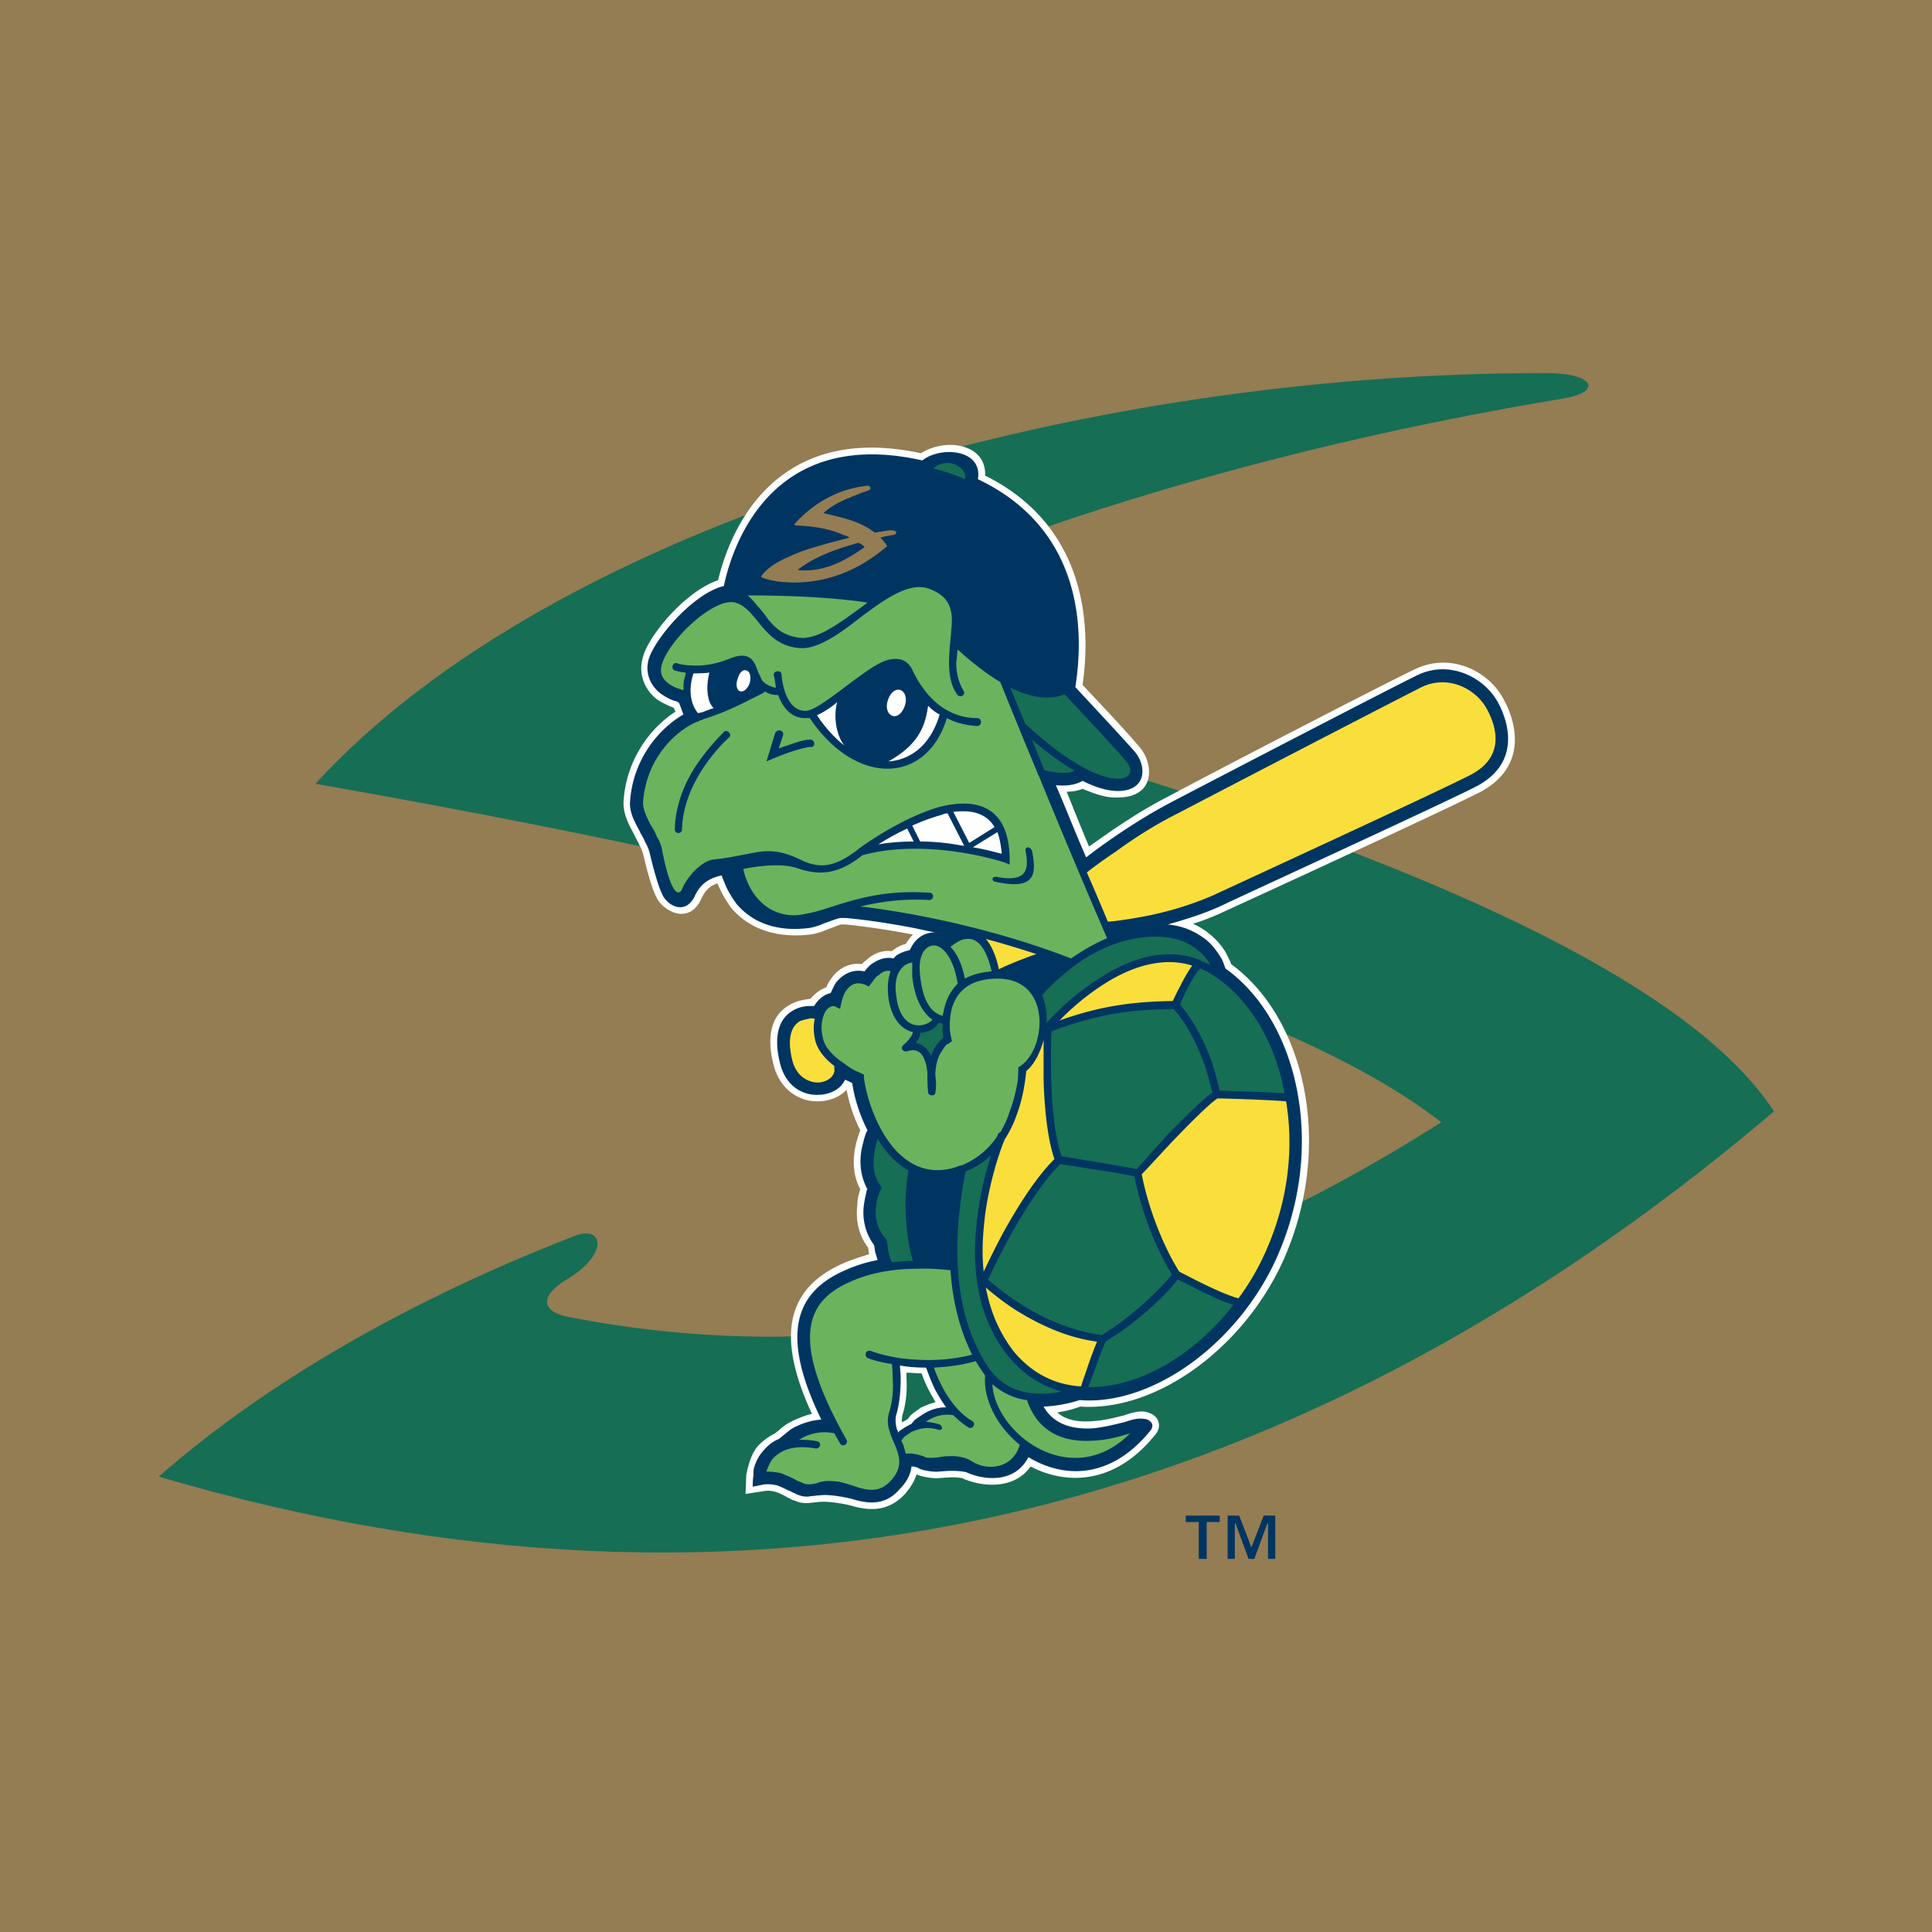 <svg xmlns="http://www.w3.org/2000/svg" width="2500" height="2500" viewBox="0 0 192.744 192.744"><g fill-rule="evenodd" clip-rule="evenodd"><path fill="#947c53" d="M0 0h192.744v192.744H0V0z"/><path d="M31.464 78.192c59.4 10.44 96.841 21.672 112.319 33.768-29.16 18.576-58.175 25.056-86.975 19.44-2.808-.505-3.024-2.089-.288-3.744 4.176-2.448 3.816-5.544.72-4.32-18.504 7.2-32.04 15.768-41.399 23.976 58.464 17.208 112.175 5.112 161.136-36.432C167.328 95.976 132.336 81 72.072 66.024c25.631-12.744 53.711-21.24 83.952-26.28 3.816-.648 3.025-2.448-1.439-2.521-46.944-.143-99.217 14.905-123.121 40.969z" fill="#166e55"/><path d="M67.248 70.632c-.36-.144-.864-.36-1.368-.648-1.152-.648-2.376-2.376-1.728-4.464.576-2.16 4.248-6.552 7.488-7.632.864-3.672 4.824-15.984 20.232-12.672 1.152-.72 2.664-1.008 3.96-.72 1.367.288 2.52 1.224 2.447 2.952 11.16 5.544 10.297 16.92 9.721 20.88 1.008 1.08 4.031 4.248 5.615 6.12 1.514 1.656 1.729 5.112-2.088 5.112-1.008.072-2.16-.288-3.527-.864-.504.216-1.08.288-1.584.288.721 1.8 1.439 3.6 2.232 5.472 1.727-1.224 4.824-3.456 7.992-5.04 4.535-2.448 21.672-11.304 24.408-12.6 3.6-1.8 7.486.072 9 3.024 1.367 2.52 2.23 6.768-2.449 9.216-3.527 1.8-21.816 10.224-25.775 12.024-.936.432-1.873.792-2.809 1.08a6.987 6.987 0 0 1 1.729 1.08c.863.72 1.439 1.512 1.729 2.16.143.288.287.576.359.792 7.488 5.473 10.297 18.36 5.111 29.736-3.959 8.568-12.527 14.904-20.16 14.4-.432.144-1.223.432-2.303.576.863.792 2.16 1.008 3.672.863 1.08-.071 2.16-.359 3.023-.576.793-.287 1.512-.432 2.016-.359.289.072.721.144 1.08.504.361.36.504 1.008.145 1.584-3.961 5.112-8.855 5.328-12.6 3.384-1.729 2.448-5.041 1.944-6.696 1.224-.072-.071-.504-.144-1.08-.144s-1.08.072-1.296.072c-.432.071-1.656-.072-2.304-.36-.216.648-.576 1.296-1.152 1.944-1.8 1.944-3.816 1.584-5.184 1.224-.648-.216-2.448-.504-3.24-.432-.288 0-.576.072-.864.072-.288.071-.72.071-1.152 0-.288-.072-.576-.217-.864-.288-.216-.145-.432-.216-.648-.36-.432-.216-.72-.36-1.008-.432-.288-.072-.576-.145-1.08-.072l-1.872.288s.072-1.656.072-1.872c.072-.36.145-.72.216-.936.144-.505.36-1.225.864-1.873.432-.504 1.08-1.008 1.8-1.367.072-.072.144-.145.288-.217.288-.287.72-.647 1.296-.936a9.776 9.776 0 0 1 2.088-.792c-3.672-7.92-2.376-12.456 2.88-14.904.936-.432 1.872-.72 2.808-1.008 0-.216-.072-.504-.072-.647-1.151-1.513-1.224-3.168-1.08-4.32 0-.576.144-1.08.288-1.512-.792-1.513-.72-3.024-.504-4.177.145-.72.36-1.296.504-1.728-.72-1.368-1.152-2.88-1.368-4.032-.72.792-1.872 1.152-2.808 1.152-1.8.071-3.816-1.08-4.464-3.601-.792-3.023-.144-5.111 1.656-6.048.72-.432 1.512-.504 2.016-.576.36-.432.936-.936 1.584-1.151.072-.216.216-.504.432-.792.576-.864 1.656-1.729 3.096-1.513.144-.144.288-.288.504-.432.432-.432 1.368-1.008 2.448-.864l.144-.072c.432-.36.936-.576 1.296-.648.216-.36.432-.648.72-.936-4.104-.792-6.768-1.008-6.768-1.008h-.432c-.432.144-.936.36-1.368.504-.504.216-1.08.432-1.728.504-3.888.432-6.336-.936-7.776-2.592-.648-.864-1.08-1.656-1.368-2.376l-.072-.144c-.792.288-1.224.72-1.584 1.512-1.224 2.664-3.672 1.296-4.392.072-.576-1.008-1.08-3.024-1.44-4.536-.072-.216-.144-.504-.36-.864-.144-.36-.432-.792-.576-1.152-.432-.792-1.08-1.944-1.008-3.24.288-4.248 2.736-7.344 5.184-8.928-.072-.142-.144-.214-.144-.358zm23.112 71.064l.216-.145c.072-.072.144-.216.288-.36.216-.216.576-.432.937-.72a7.365 7.365 0 0 1 1.512-.576c-.144-.359-.36-.647-.504-.936a12.601 12.601 0 0 1-.864-1.944c-.504 0-1.008-.072-1.512-.072v.576c.072 1.008 0 2.448-.432 3.744 0 .216-.072.433 0 .648.071-.071.215-.143.359-.215z" fill="#fff"/><path d="M107.279 68.544c.721.792 4.105 4.392 5.832 6.336 1.369 1.512 1.297 4.032-1.584 4.032-.936 0-2.088-.288-3.527-1.008-.863.504-1.943.504-2.664.432 1.008 2.304 1.943 4.752 3.023 7.2 1.369-1.08 4.969-3.672 8.568-5.544 4.537-2.376 21.6-11.232 24.408-12.601 3.168-1.584 6.695.072 8.137 2.736 1.295 2.448 1.943 6.192-2.232 8.352-3.527 1.8-21.744 10.152-25.705 12.024-1.799.792-3.527 1.296-5.039 1.728 1.656.144 2.879.792 3.816 1.512.791.647 1.223 1.368 1.584 1.944.143.288.215.576.287.72 0 .072.072.144.072.216 7.271 5.184 10.152 17.784 5.041 29.016-3.889 8.496-12.385 14.616-19.584 14.04a13.9 13.9 0 0 1-3.602.648c1.08 1.872 3.025 2.304 5.041 2.16 1.223-.145 2.303-.433 3.168-.648.791-.288 1.367-.36 1.799-.288.361 0 1.152.36.721 1.08-3.959 4.968-8.711 4.896-12.24 2.736-1.367 2.664-4.463 2.304-6.191 1.512-.288-.072-.792-.144-1.44-.144-.576 0-1.08.071-1.296.071-.36.072-1.512-.071-1.944-.288a1.451 1.451 0 0 0-.792-.216c-.072.72-.432 1.513-1.224 2.304-1.44 1.656-3.168 1.368-4.464 1.009-.648-.216-2.592-.576-3.456-.433-.288 0-.576.072-.864.072-.288.072-.576.072-.937 0-.216-.072-.504-.144-.72-.288-.216-.072-.432-.216-.648-.288-.432-.216-.72-.359-1.152-.504-.36-.072-.792-.144-1.296-.072l-1.08.217s0-.864.072-1.08c0-.288 0-.648.072-.864.145-.433.36-1.008.864-1.584.36-.433.864-.937 1.584-1.224.072-.072.216-.145.36-.288.288-.217.648-.576 1.152-.864.72-.36 1.656-.72 2.736-.792-4.032-8.28-2.736-12.601 2.232-14.832a14.252 14.252 0 0 1 3.384-1.08 9.065 9.065 0 0 0-.216-.72c-.072-.288-.072-.576-.144-.792-1.008-1.368-1.152-2.88-1.008-3.96.072-.576.216-1.152.288-1.513l.072-.071c-.792-1.44-.792-2.952-.576-4.032.144-.648.288-1.224.432-1.584l.144-.288c-.864-1.656-1.368-3.528-1.512-4.68-.216-.145-.432-.217-.72-.36-.432 1.008-1.656 1.512-2.664 1.512-1.584.072-3.24-.864-3.816-3.096-.72-2.88-.072-4.536 1.296-5.328a3.394 3.394 0 0 1 1.728-.432h.36l.144-.216c.36-.505.864-.937 1.512-1.08.144-.288.288-.648.504-1.009.576-.72 1.512-1.439 2.88-1.151.144-.216.359-.432.576-.648.504-.36 1.296-.864 2.304-.648l.288-.288a3.398 3.398 0 0 1 1.224-.504l.144-.072c.432-1.008 1.296-1.728 2.448-1.728l1.08.216c-1.08-.216-2.088-.432-3.096-.648-4.104-.792-6.84-1.008-6.84-1.008h-.576c-.576.144-1.08.36-1.512.504-.504.216-1.08.432-1.656.504-3.6.432-5.832-.864-7.128-2.376-.576-.792-1.008-1.512-1.224-2.16-.144-.288-.216-.504-.288-.72-1.368.288-2.16.936-2.664 2.016-.864 1.872-2.52 1.152-3.168.072-.504-.936-1.008-2.88-1.368-4.392a3.848 3.848 0 0 0-.432-1.008c-.144-.432-.432-.792-.576-1.152-.432-.792-1.008-1.8-.936-2.88.288-4.32 2.952-7.344 5.328-8.712-.144-.36-.288-.792-.432-1.152l-.216-.144c-.36-.072-.864-.288-1.296-.576-1.008-.576-2.016-1.944-1.512-3.672.648-2.088 4.464-6.552 7.488-7.272.647-3.096 4.176-16.056 19.8-12.528 1.8-1.44 6.048-1.152 5.544 1.872 11.521 5.473 10.296 17.065 9.72 20.737zm-15.983 73.08c.216-.145.504-.36.864-.576a4.096 4.096 0 0 1 2.232-.647c-.432-.576-.792-1.225-1.08-1.729-.504-1.008-.792-1.944-.936-2.232-.936 0-1.872-.071-2.592-.216 0 .288.072.792.072 1.296 0 1.008-.072 2.376-.432 3.601-.145.504-.072 1.008.072 1.512.072.072.072.216.144.288l.072-.145c.216-.144.504-.359.936-.575.072-.072.144-.072.288-.145 0 0 .144-.216.36-.432z" fill="#003562"/><path d="M93.672 102.023c.144.072.288.072.36.072v.648c0 .359.072.576.072.792-.288.216-.864.792-1.224 1.8-.288-.648-.792-1.152-1.512-1.296.216-.288.432-.576.432-1.008.792.001 1.44-.359 1.872-1.008zM96.264 47.808c-.936-.432-2.016-.792-3.168-1.08 1.584-1.296 3.456 0 3.168 1.08z" fill="#166e55"/><path d="M87.624 84.24c.792-.504 1.8-1.08 2.88-1.584l.648 1.296c-1.152 0-2.304.072-3.528.288z" fill="#fff"/><path d="M95.904 116.28h-.144c-.145.071-.36.144-.576.216-6.048 1.728-8.712-6.192-9-9.072v-.216s-.432-.216-.792-.36a6.787 6.787 0 0 1-1.224-.792c-1.008-.647-1.944-1.584-2.088-2.592-.288-1.152 0-2.088.288-2.592.36-.504.792-.576 1.008-.433l.432.217s.144-.721.216-.937c.072-.288.216-.647.432-.936.36-.504.936-.937 1.944-.504l.288.144s.288-.432.432-.576c.144-.216.288-.432.576-.576.36-.359.792-.504 1.152-.359-.216.576-.36 1.439-.216 2.592.288 2.16 1.368 3.24 2.448 3.456-.072.36-.288.576-.504.864l-.288.287c-.648.505-.144.793.144.793 1.224-.433 1.728.287 2.016 1.512 0 .216.072.432.072.647 0 .576 0 1.225.072 1.944.072.36.72.36.72 0 0 0 .072-.36.072-.864 0-.359-.072-.72-.072-1.08.072-1.008.288-1.655.576-2.088.216-.359.432-.647.576-.792.072 0 .144-.072.216-.072 0-.071.288-.216.288-.216s-.145-.647-.216-1.224c0-.576 0-1.296.216-2.088.432-1.44 1.512-2.88 4.391-2.952h.072c5.545-.072 4.969 6.984 2.377 8.712l-.217.145s0 .647-.072 1.439c-.145.792-.359 1.872-.791 2.952a8.853 8.853 0 0 1-.938 2.088c-.07 0-.143.072-.215.144l-.072.217c-.79 1.224-2.015 2.304-3.599 2.952z" fill="#6cb35e"/><path d="M95.544 98.136a4.919 4.919 0 0 0-1.296 2.304 18.74 18.74 0 0 0-.216.937l-.072-.072c-.144 0-.432-.144-.72-.36-.576-.432-1.224-1.439-1.439-3.6-.288-2.232.647-3.024 1.368-3.024.791-.001 1.943 1.079 2.375 3.815zM98.928 96.912c-1.08.072-2.015.359-2.664.72-.288-1.44-.792-2.52-1.44-3.168l.072-.072c.144-.072.288-.216.432-.288.288-.216.72-.432 1.152-.432.719-.072 1.799.36 2.448 3.24z" fill="#6cb35e"/><path d="M91.008 95.976v1.44c.288 2.592 1.224 3.744 2.016 4.32-.792.863-3.168 1.151-3.6-2.305-.288-1.872.288-2.664.792-3.096.216-.145.504-.288.72-.288l.072-.071z" fill="#6cb35e"/><path d="M81.288 101.664c-.144.504-.144 1.224 0 1.943.216 1.152 1.08 2.089 1.944 2.736v.216c.144.721-.576 1.368-1.584 1.44-1.008 0-2.16-.576-2.592-2.16-.648-2.592.072-3.528.72-3.96.36-.144.792-.216 1.08-.288.216.001.36.001.432.073z" fill="#fadf3c"/><path d="M96.336 116.855c1.008-.359 1.801-.936 2.52-1.584-.432 1.44-1.008 3.456-1.295 5.761-.648 4.464-.432 10.008 3.023 14.256 1.512 1.872 3.385 3.023 5.328 3.528-.504.144-1.152.216-1.873.216-1.799.071-3.959-.433-5.471-2.664-3.168-4.752-3.816-11.52-2.232-19.513z" fill="#166e55"/><path d="M99 138.096c1.08.937 2.305 1.44 3.455 1.584 1.225 3.601 4.178 4.248 6.842 4.032 1.295-.072 2.52-.432 3.455-.72-5.832 5.832-13.465.071-13.752-4.896zM83.232 142.992c.216.359.36.647.576 1.008.216.432.864.072.648-.36-5.616-9.936-4.104-13.752.216-15.696 2.304-1.079 4.824-1.367 6.84-1.367 1.728-.072 3.024.144 3.312.144.216 3.168.937 5.977 2.16 8.424-2.808.721-5.328.576-7.128.36-1.872-.288-2.952-.72-2.952-.72-.504-.216-.792.504-.288.72 0 0 .864.36 2.376.576 0 .288.072.792.072 1.512.072.936 0 2.16-.36 3.312a2.959 2.959 0 0 0 .072 1.943c.144.576.432 1.08.648 1.656.36 1.008.576 2.016-.576 3.24-1.008 1.08-2.016 1.008-3.24.647-.648-.216-1.296-.432-1.944-.575-.72-.072-1.44-.145-2.16.144-.504.144-.864.144-1.224.072-.144-.072-.36-.145-.504-.216a2.16 2.16 0 0 1-.576-.289c-.216-.071-.432-.216-.647-.287-.216-.072-.432-.217-.72-.288-.432-.072-.864-.145-1.368-.145v-.071c.144-.288.288-.721.576-1.152.648-.72 1.8-1.512 4.32-1.08.504.072.648-.648.144-.72-.72-.145-1.296-.145-1.8-.145l.144-.071c.791-.505 2.015-.864 3.383-.576z" fill="#6cb35e"/><path d="M95.112 141.191c.432.433.936.864 1.512 1.225.433.216.792-.432.36-.648-2.304-1.367-3.456-4.319-3.816-5.328 1.296-.071 2.664-.216 4.176-.647.217.36.432.72.648 1.008.072.144.215.288.287.433-.215 2.375 1.225 5.111 3.457 6.911-.721 2.448-3.312 2.593-4.752 1.656-.864-.576-1.944-.576-2.808-.504-.432.072-.864.144-1.224.144s-.504 0-.648-.071c-.432-.216-.936-.288-1.296-.36h-.648c-.072-.288-.144-.504-.216-.792-.072-.144-.144-.36-.216-.504 0-.072 0-.072.072-.072 0 0 .072-.144.216-.288.144-.144.432-.288.72-.504.648-.288 1.584-.576 2.664-.216.504.144.504-.432 0-.576-.504-.144-1.224-.216-1.224-.216.576-.434 1.584-.866 2.736-.651z" fill="#6cb35e"/><path d="M105.912 115.344c-1.297-3.6-1.08-11.016-1.008-12.456 4.967-1.872 8.279-2.16 12.168-2.231 1.512 1.655 2.447 3.815 3.096 5.544.432 1.296.648 2.376.791 2.808-1.008.648-2.807 2.52-4.463 4.176-1.367 1.513-2.664 2.952-3.096 3.456-1.656-.361-6.408-1.081-7.488-1.297zM123.049 130.176c-3.961 5.112-9.504 8.28-14.473 8.208.145-.36.359-1.008.648-1.728.359-1.08.791-2.232 1.08-2.809.287-.216 1.295-.792 2.52-1.728 1.439-1.152 3.24-2.664 4.68-4.464.359.144 1.152.576 2.016 1.008 1.152.577 2.519 1.225 3.529 1.513z" fill="#166e55"/><path d="M98.137 126.864c-.217-1.944-.072-3.889.143-5.688.504-3.672 1.584-6.624 1.945-7.488.504-.792.936-1.655 1.223-2.52.721-1.944.865-3.744.938-4.32.719-.576 1.367-1.728 1.727-3.096v3.96c.072 2.664.361 5.832 1.08 7.92-1.943 1.944-3.744 4.896-5.111 7.344a91.61 91.61 0 0 0-1.945 3.888zM109.439 133.848c-.287.721-.648 1.656-.936 2.521s-.576 1.655-.648 1.943c-2.592-.144-4.896-1.296-6.695-3.456-1.512-1.943-2.377-4.104-2.809-6.407a25.887 25.887 0 0 0 2.953 2.231c2.089 1.296 4.895 2.736 8.135 3.168z" fill="#fadf3c"/><path d="M105.768 116.136c1.369.216 5.832.864 7.416 1.224.648 3.457 2.16 7.272 3.744 9.793-1.439 1.728-3.168 3.239-4.535 4.319-1.08.864-2.088 1.44-2.449 1.729-3.24-.433-6.119-1.8-8.207-3.168-1.584-1.009-2.736-2.017-3.168-2.376.648-1.369 3.816-8.137 7.199-11.521z" fill="#166e55"/><path d="M128.305 109.872c.791 4.752.215 10.08-2.16 15.264a24.354 24.354 0 0 1-2.592 4.392c-1.873-.504-5.328-2.375-5.904-2.663-1.512-2.376-3.096-6.265-3.744-9.721.576-.575 1.871-2.016 3.168-3.384 1.729-1.8 3.6-3.672 4.393-4.176.79 0 5.182.144 6.839.288z" fill="#fadf3c"/><path d="M119.736 96.624c.215.072.432.216.648.288 3.887 2.16 6.768 6.695 7.775 12.168-1.656-.145-5.4-.216-6.48-.288a39.914 39.914 0 0 0-.791-2.88c-.648-1.729-1.656-3.96-3.168-5.688.143-.288.359-.864.646-1.439.435-.793.866-1.657 1.37-2.161zM119.664 95.76c-3.744-1.44-7.488.144-10.367 2.088a24.28 24.28 0 0 0-3.889 3.168l-1.008 1.008a5.918 5.918 0 0 0-.432-2.735c.07-.072.215-.216.359-.433.432-.432 1.008-1.008 1.729-1.584 1.439-1.296 3.527-2.664 6.047-3.384 3.889-1.008 6.121-.144 7.344.864.648.504 1.08 1.08 1.297 1.512-.289-.144-.576-.288-.863-.36-.072-.072-.145-.144-.217-.144z" fill="#166e55"/><path d="M117 99.864c-3.6.071-6.84.359-11.305 1.943l.217-.216c.936-.936 2.232-2.088 3.744-3.096 2.736-1.872 6.119-3.168 9.287-2.16-.432.576-.863 1.368-1.223 2.088-.361.649-.575 1.153-.72 1.441zM110.52 91.944a242.703 242.703 0 0 0-2.088-4.896l.072-.072s1.08-.864 2.809-2.016c1.656-1.224 3.887-2.664 6.191-3.816 4.535-2.376 21.6-11.231 24.336-12.6 2.52-1.224 5.328.072 6.48 2.16 1.225 2.232 1.584 4.968-1.656 6.624-3.527 1.8-21.672 10.152-25.705 12.024-2.662 1.152-5.256 1.8-7.271 2.16-1.657.288-2.807.432-3.168.432z" fill="#fadf3c"/><path d="M100.801 68.616c2.807 1.368 4.607 1.008 5.398.648 0 0 4.033 4.248 5.977 6.48 1.008 1.08.648 1.944-.648 1.944-1.584 0-4.607-1.224-9.072-5.328-.07 0-.07-.072-.143-.072l-1.512-3.672z" fill="#166e55"/><path d="M99.432 87.48c-.504-.072-.576.432-.072.504 4.033.864 4.033-.864 3.6-3.096-.143-.432-.719-.504-.646 0 .358 1.872.141 3.168-2.882 2.592zM72.72 73.584c.36-.288-.144-.864-.504-.576 0 .072-1.152 1.08-2.376 2.808-1.225 1.656-2.448 4.104-2.521 6.912 0 .504.72.504.72 0 .145-5.184 4.681-9.144 4.681-9.144zm5.4-.216c.144-.504-.576-.72-.792-.216l-.864 2.808s1.512-.648 2.376-.936c.864-.288 1.728-.504 2.016-.504.504.072.504-.72 0-.72-.432-.072-1.512.288-2.304.576-.288.072-.648.216-.864.288l.432-1.296zM95.544 64.8c1.585 1.44 3.024 2.52 4.247 3.24 0 0 1.584 3.96 3.744 9.144 0 .072 0 .145.072.145a847.256 847.256 0 0 0 6.84 16.271c-1.367.576-2.52 1.296-3.6 2.016-8.928-3.456-17.784-4.824-21.024-5.184 1.872-.432 4.032-.792 6.84-.647.504.072.576-.72.072-.72-4.104-.288-6.912.504-9.216 1.224-1.152.36-2.16.72-3.096.864-.937.216-1.584.216-2.448 0-2.952-.792-3.744-3.96-3.816-4.464 2.232-.432 4.104-.504 5.4-.072 2.448.864 4.32.432 6.48-1.296 6.624-1.8 14.185.72 14.185.72l.504.216v-.577c-.072-5.472-3.529-6.048-6.984-5.184-3.312.936-6.912 3.312-8.064 4.176 0 0-.072 0-.072.072-2.016 1.512-3.528 2.088-5.616 1.08-1.224-.576-2.592-1.152-4.536-.792-1.656.288-2.808.576-4.32.72-1.08.144-2.521 1.584-3.096 2.952-.288.648-1.08.792-2.016-4.032-.072-.432-.288-.864-.504-1.224-.144-.432-.432-.864-.648-1.224-.432-.864-.72-1.512-.72-2.16.288-4.32 3.168-7.128 5.4-8.064.144 0 .216-.072.288-.144.144 0 .288-.072.432-.144 1.224-.36 2.736-1.008 3.888-1.584l2.016-1.008.144-.145c.288.216.72.36 1.152.36h.144l.072.144c.432 1.08 1.224 2.232 2.808 2.16h.288c4.608 6.84 11.664 6.624 13.68 0 .936.504 1.944.72 3.024.792.504 0 .504-.792 0-.792-2.52 0-4.824-1.439-6.408-4.68-.504-1.152-1.368-1.368-2.376-1.152-.936.216-1.944.937-2.952 1.656-1.008.72-2.088 1.584-3.024 2.232-1.008.72-1.728 1.152-2.304 1.224-2.16.072-2.448-3.384-2.448-3.6 0-.504-.792-.432-.792 0 0 0 .072.288.144.72 0 .144.072.36.072.576-.648-.144-1.008-.36-1.296-.648a2.156 2.156 0 0 1-.288-.576c-.144-.216-.216-.432-.288-.647-.36-1.008-.936-1.8-2.808-1.008-1.44.576-2.736.72-3.672.648-.936 0-1.512-.216-1.512-.216-.432-.144-.648.576-.216.72 0 0 .432.144 1.08.216v.144c-.072.288-.216.72-.216 1.224v.36c-.072 0-.144 0-.288-.072a3.848 3.848 0 0 1-1.008-.432c-.648-.432-1.152-1.008-.864-2.016.72-2.52 5.256-6.768 7.344-6.192 2.232.647 2.736 4.248 6.408 4.536 2.304.216 5.544-2.736 6.696-3.528 2.232-1.656 4.32-2.952 6.048-2.448 2.376.792 2.592 2.304 2.376 4.248-.072 1.08-.216 2.16-.216 3.168 0 1.08.144 2.232.792 3.168.288.432.936.072.648-.36-.504-.864-.72-1.8-.72-2.808.072-.432.072-.864.144-1.296z" fill="#6cb35e"/><path d="M74.592 59.4c6.768 0 10.656.504 11.952.72l-.576.432c-1.08.792-2.16 1.584-3.168 2.16-1.08.648-2.016.936-2.809.936-1.728-.144-2.592-.936-3.312-1.8-.36-.504-.72-1.008-1.152-1.439-.287-.361-.575-.721-.935-1.009z" fill="#6cb35e"/><path d="M104.184 76.824l-1.225-3.024c1.586 1.368 3.025 2.376 4.248 3.096-.863.432-2.519.072-3.023-.072z" fill="#166e55"/><path d="M95.112 81c1.729-.216 3.24.072 4.105 1.512l-2.521 1.584L95.112 81zM96.192 84.384l-.504-.072a21.64 21.64 0 0 0-3.888-.36l-.792-1.584a20.618 20.618 0 0 1 2.952-1.08c.144-.072.36-.145.576-.145l1.656 3.241zM99.504 83.016c.217.576.359 1.296.432 2.16-.576-.144-1.584-.432-2.879-.648l2.447-1.512zM70.776 67.104c-.432 1.584-.144 3.096.432 3.528a19.93 19.93 0 0 0-1.152.432c-.144 0-.288.072-.432.072-1.152-1.44-.648-3.384-.432-3.96.432 0 1.008 0 1.584-.072zM73.584 67.752c.144-.576.504-1.008.864-.864.36.072.504.576.36 1.224-.216.576-.576.936-.936.864-.36-.072-.504-.648-.288-1.224zM83.52 70.056c-.432 1.584 0 3.456.72 4.32-.936-.72-1.872-1.728-2.736-3.024.504-.216 1.08-.576 1.656-1.008l.36-.288zM88.632 75.96c3.096-1.728 3.672-3.6 3.96-5.544.36.36.72.648 1.152.864-.864 2.952-2.808 4.536-5.112 4.68zM88.56 69.912c.216-.72.72-1.224 1.224-1.08.504.144.72.792.504 1.512-.216.72-.72 1.224-1.224 1.08s-.72-.792-.504-1.512z" fill="#fff"/><path d="M103.393 95.184c-1.08.36-2.881 1.08-3.744 1.513-.289-1.44-.793-2.448-1.297-3.024a94.87 94.87 0 0 1 5.041 1.511z" fill="#fadf3c"/><path d="M90.648 116.784c-.576 2.735-.288 6.695.432 9-.648 0-1.368.071-2.088.144-.359-.504-.504-2.088-.504-2.088l-.072-.144-.072-.145c-1.872-2.088-.504-4.824-.504-4.824l.144-.216-.144-.216c-.792-1.08-.792-2.376-.576-3.456.072-.504.216-.936.288-1.224.792 1.297 1.8 2.448 3.096 3.169z" fill="#166e55"/><path d="M124.848 154.368l1.225-3.168h1.152v4.319h-.721v-3.527h-.072l-1.295 3.527h-.576l-1.297-3.527h-.072v3.527h-.719V151.2h1.15l1.225 3.168zm-3.168-2.52h-1.295v3.672h-.793v-3.672h-1.295v-.648h3.383v.648z" fill="#003562"/><path d="M86.76 48.528c.072.072.072.144.072.288-.216.144-.504.216-.72.288-1.368.576-2.808 1.008-3.96 2.088 1.8.432 3.672.792 5.112 1.944.432-.072.936-.144 1.368-.216.216 0 .576-.072.792.144 0 .072-.072.144-.072.216l-.144.072c-.432.072-.936.144-1.368.288.288.288.432.504.647.792v.072c-3.023 2.592-6.624 3.96-10.728 3.528a8.182 8.182 0 0 1-1.8-.432v-.144c.936-1.224 2.448-1.8 3.816-2.376 1.584-.576 3.312-1.008 4.968-1.44-.144-.144-.432-.216-.648-.288-1.44-.648-3.096-.864-4.752-.936-.072-.072-.145-.144-.072-.144 1.944-2.16 4.464-3.528 7.272-3.816.073 0 .145 0 .217.072zm-1.08 5.616c-2.088.576-4.248 1.296-6.048 2.664v.072c2.52.216 4.607-.864 6.624-2.304-.145-.145-.288-.288-.504-.36l-.072-.072z" fill="#947c53"/></g></svg>
